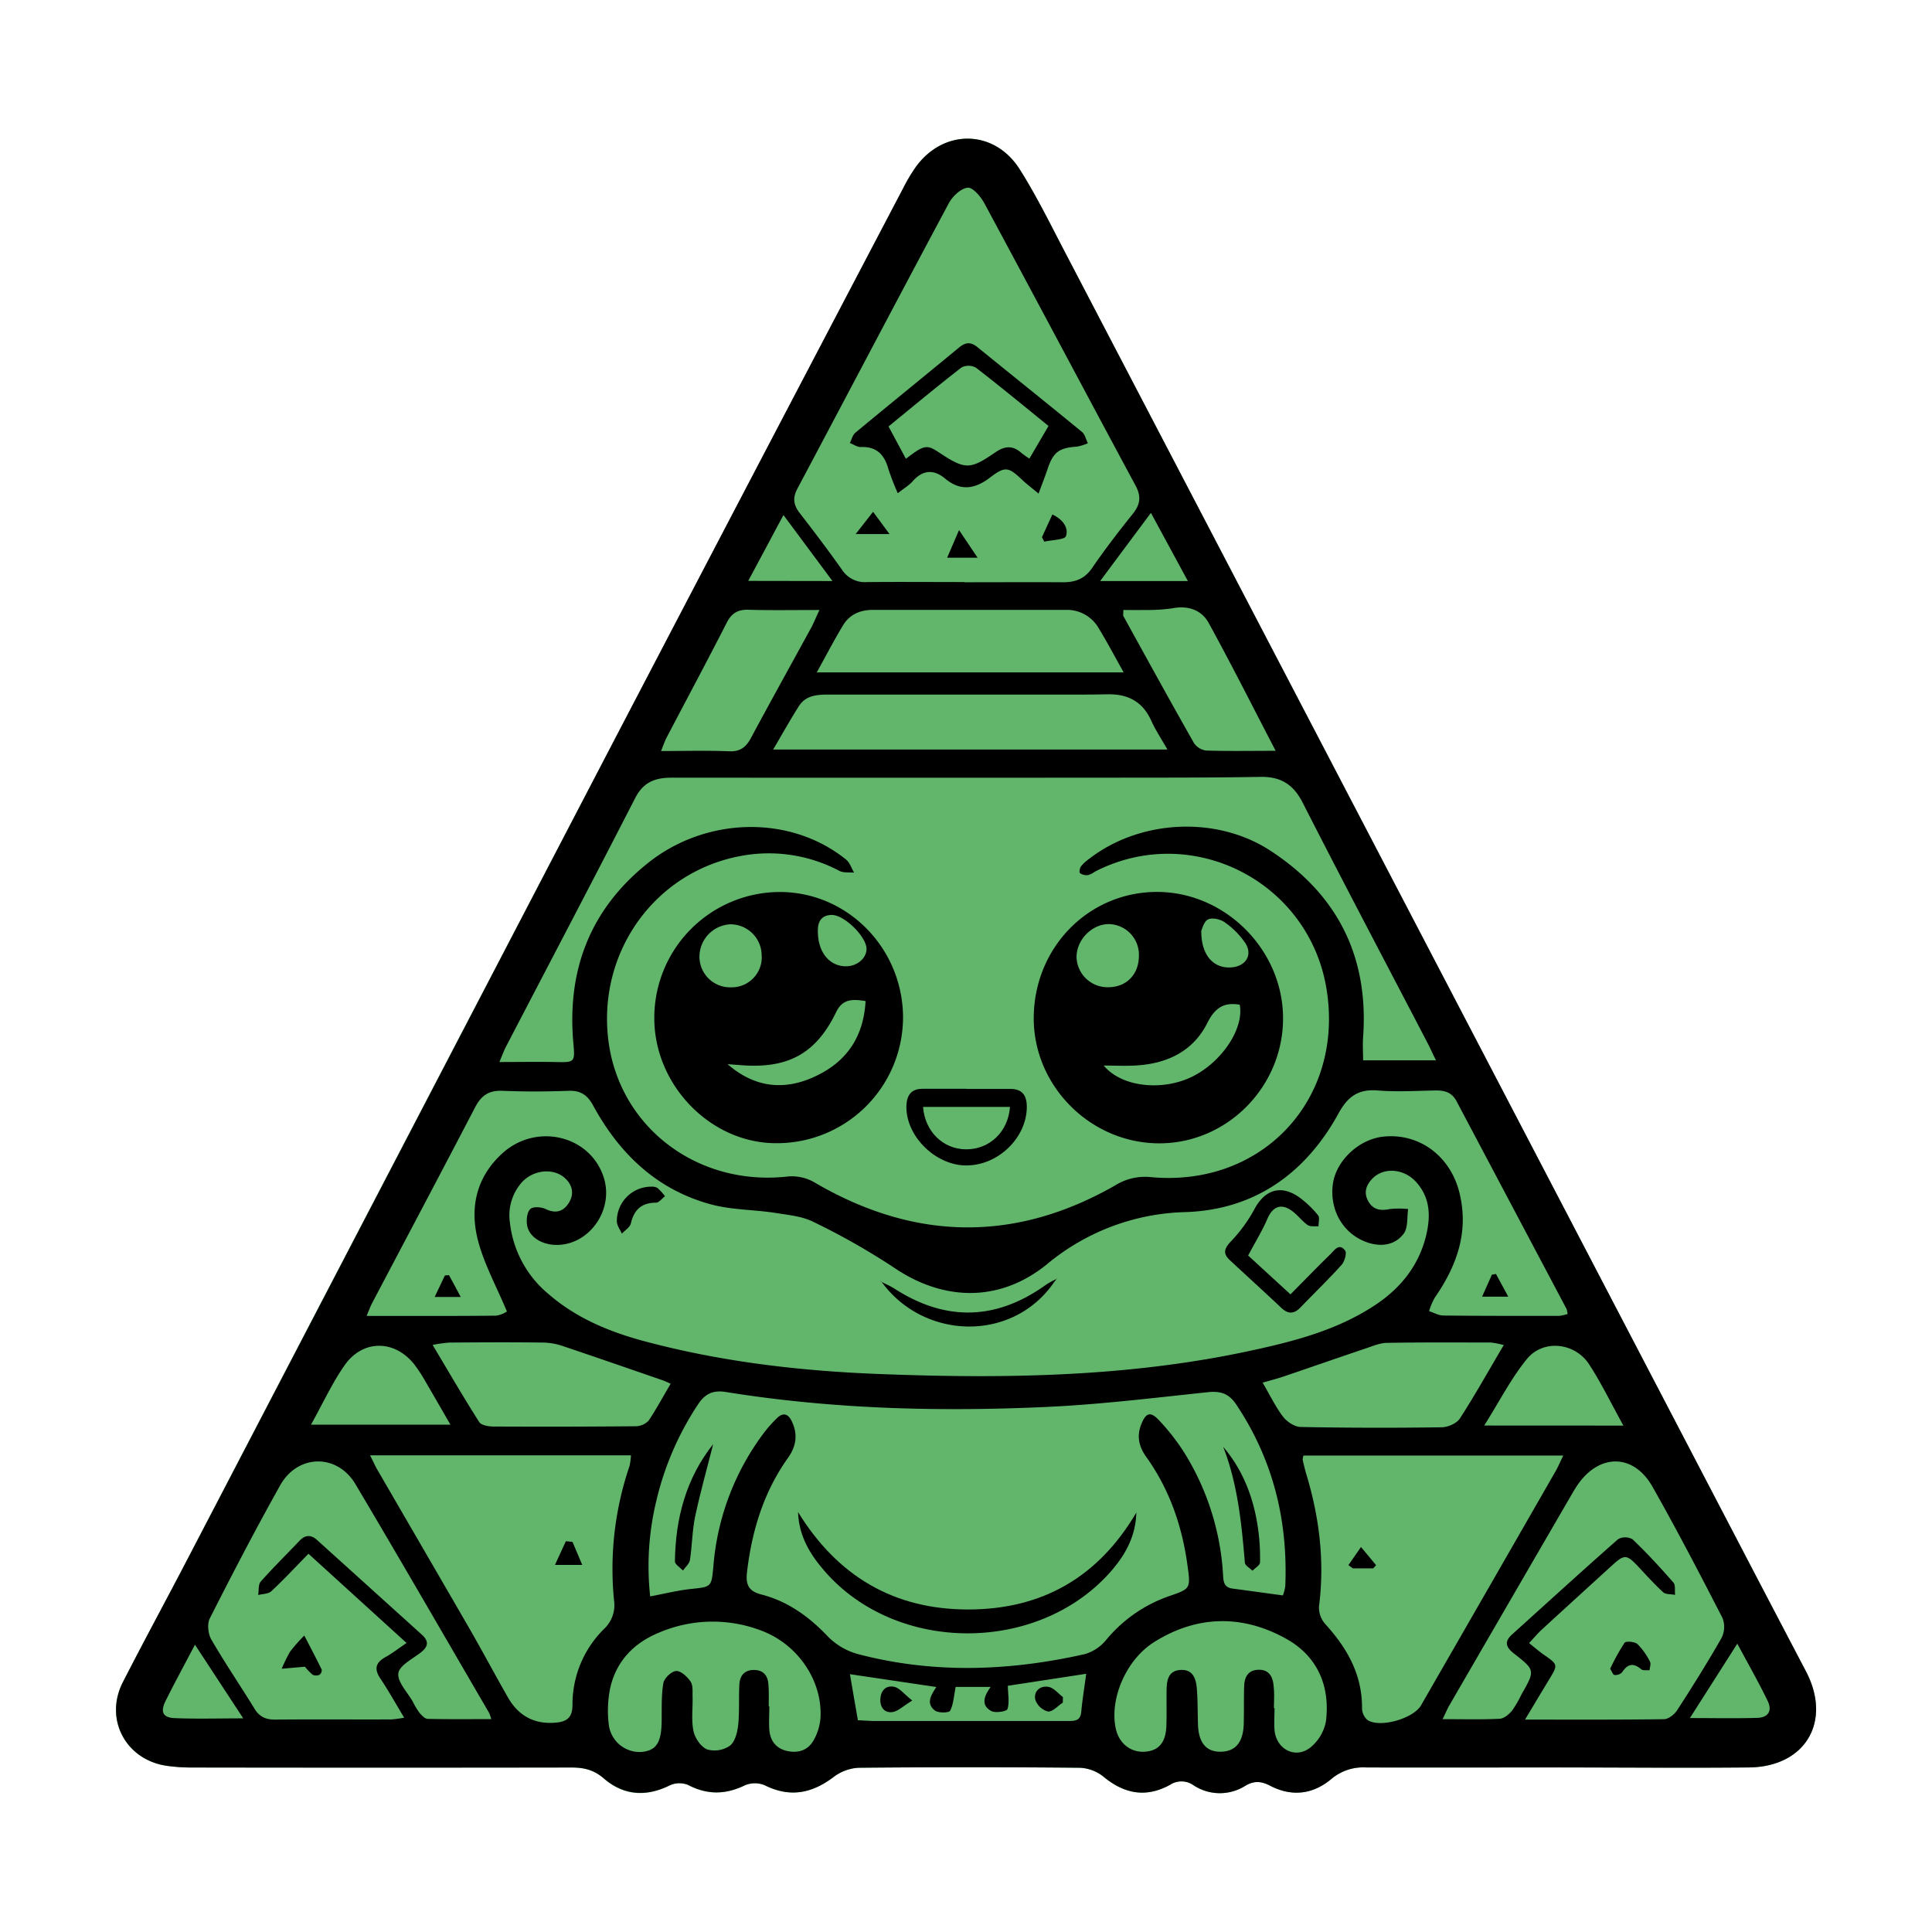 <svg id="Слой_1" data-name="Слой 1" xmlns="http://www.w3.org/2000/svg" viewBox="0 0 566.93 566.93"><defs><style>.cls-1{fill:#61b66c;}</style></defs><path class="cls-1" d="M529.93,490.41q-10.26-19.56-20.48-39.14Q410.65,262,311.84,72.69c-4-7.75-7.93-15.62-12.6-23-7.51-11.89-22.56-12-30.66-.47a51.06,51.06,0,0,0-3.51,5.93q-43,82.14-86,164.3Q116.9,338.58,54.87,457.77c-6.24,12-12.69,23.84-18.83,35.85-5.53,10.81.77,22.75,12.8,24.54a53.28,53.28,0,0,0,7.79.51q55.5,0,111,0c3.65,0,6.59.65,9.57,3.24,5.73,5,12.34,5.51,19.31,2a6.76,6.76,0,0,1,5.34-.14c5.67,3,11,2.89,16.74.11a7.5,7.5,0,0,1,5.79,0c7.37,3.67,13.8,2.42,20.17-2.39a13.31,13.31,0,0,1,7.36-2.74q32.46-.32,64.93,0a11.89,11.89,0,0,1,6.93,2.6c6.12,5.1,12.52,6.27,19.55,2.4a6.11,6.11,0,0,1,6.84.1,14,14,0,0,0,15.28.17c2.59-1.54,4.64-1.37,7.24,0,6.36,3.26,12.61,2.53,18-2a14.45,14.45,0,0,1,10.12-3.37c18.42.1,36.84,0,55.27,0v0c19,0,38.07.15,57.1,0C529.84,518.47,537.64,505.11,529.93,490.41ZM195.14,351c-.44.33-.88.81-1.32,1.2.44-.39.88-.87,1.32-1.2Zm162.42-55.11a7.77,7.77,0,0,1,6.22-1.09h0A7.77,7.77,0,0,0,357.56,295.91Zm-73.47,93.33a31.09,31.09,0,0,1-3.6-.24A31.09,31.09,0,0,0,284.09,389.24Zm25.93-14h0l-.26.36ZM256.2,150.18h0l.67.91Zm63-20.09c-.07-.14-.14-.29-.2-.44-.13-.3-.25-.61-.37-.92.12.31.24.62.37.92.06.15.13.3.2.44ZM82.67,489.68l.72-.07-.72.07Zm3-.26-1.54.13ZM75.76,468c.49-.13,1-.2,1.56-.29-.53.09-1.07.16-1.56.29Z"/><path d="M456.1,518.64c-18.43,0-36.85.06-55.27,0A14.45,14.45,0,0,0,390.71,522c-5.43,4.58-11.68,5.31-18,2-2.6-1.34-4.65-1.51-7.24,0a14,14,0,0,1-15.28-.17,6.11,6.11,0,0,0-6.84-.1c-7,3.87-13.43,2.7-19.55-2.4a11.89,11.89,0,0,0-6.93-2.6q-32.46-.3-64.93,0a13.31,13.31,0,0,0-7.36,2.74c-6.37,4.81-12.8,6.06-20.17,2.39a7.5,7.5,0,0,0-5.79,0c-5.71,2.78-11.07,2.85-16.74-.11a6.76,6.76,0,0,0-5.34.14c-7,3.47-13.58,2.91-19.31-2-3-2.59-5.92-3.24-9.57-3.23q-55.5.09-111,0a53.28,53.28,0,0,1-7.79-.51c-12-1.79-18.33-13.73-12.8-24.54,6.14-12,12.59-23.88,18.83-35.85Q117,338.63,179.06,219.46q42.9-82.21,86-164.3a51.06,51.06,0,0,1,3.51-5.93c8.1-11.49,23.15-11.42,30.66.47,4.67,7.37,8.56,15.24,12.6,23Q410.68,262,509.45,451.27q10.21,19.59,20.48,39.14c7.71,14.7-.09,28.06-16.73,28.23-19,.19-38.07,0-57.1,0Zm-309.57-207c6.08,0,11.13-.09,16.17,0,6,.13,6.06.2,5.54-5.63-1.87-21.25,4.85-39,21.62-52.54,17.12-13.87,42-14.46,58.4-1.25,1.11.89,1.6,2.56,2.38,3.86-1.44-.15-3.09.1-4.29-.51a44.29,44.29,0,0,0-28.61-4.46c-25.56,4.54-42.59,28.38-39.18,54.46,3.3,25.15,25.94,42.47,52.18,39.71a13.27,13.27,0,0,1,8.64,1.91c29.1,16.91,58.45,17.46,87.8.69a16.56,16.56,0,0,1,10.37-2.48c32.81,3.14,57-22.82,51.7-55.25-5.21-31.64-39.63-49-68-34.35a6.61,6.61,0,0,1-2,1,3.47,3.47,0,0,1-2.34-.59c-.27-.21-.06-1.49.31-2a11.37,11.37,0,0,1,2.36-2.17c14.93-11.57,37.41-12.73,53.21-2.41,19.72,12.87,28.9,31.12,27.2,54.72-.16,2.22,0,4.45,0,6.8h21.39c-1-2-1.67-3.54-2.43-5-12.26-23.53-24.66-47-36.71-70.65-2.76-5.39-6.48-7.63-12.37-7.53-13.35.23-26.71.22-40.07.23q-66.33.06-132.67,0c-4.92,0-8.34,1.3-10.75,6-12.46,24.3-25.17,48.47-37.78,72.7C147.92,308.17,147.48,309.44,146.53,311.67ZM460,385.59a8.23,8.23,0,0,0-.29-1.45q-16.16-30.51-32.3-61c-1.36-2.57-3.44-3.19-6.09-3.15-5.68.09-11.4.47-17,0s-8.77,1.66-11.52,6.69c-9.69,17.67-24.68,28.36-45,29a66,66,0,0,0-40.56,15.29c-14,11.38-30.52,10.83-45,.94a203.32,203.32,0,0,0-23.59-13.37c-3.28-1.65-7.28-2-11-2.6-6.33-1-12.9-.87-19-2.52-15.88-4.28-26.89-14.86-34.59-29-1.68-3.08-3.67-4.47-7.25-4.33-6.44.24-12.9.27-19.34,0-3.92-.17-6.17,1.28-8,4.74-10,19.2-20.13,38.29-30.21,57.43-.59,1.11-1,2.3-1.68,3.88,13.13,0,25.56.06,38-.07a7.69,7.69,0,0,0,3.17-1.23c-3.11-7.45-6.72-13.95-8.51-20.92-2.42-9.39-.56-18.33,7-25.33,10.05-9.32,26.17-5.45,30,7.18,2.94,9.8-4.93,20.19-14.76,19.51-4-.28-7.39-2.61-7.83-5.9-.21-1.53,0-3.7,1-4.62.79-.76,3.18-.58,4.43,0,3.18,1.57,5.48.6,7-2.06s.77-5.36-1.71-7.33c-3.48-2.75-9.26-1.94-12.44,1.8a14.64,14.64,0,0,0-3.3,11.6,31.75,31.75,0,0,0,11.32,20.95c8.06,7,17.64,11,27.8,13.76,22.48,6.05,45.46,8.77,68.66,9.69,36.88,1.45,73.66,1,110-6.91,12.48-2.71,24.79-5.93,35.66-13,7.74-5,13.32-11.79,15.47-20.94,1.3-5.58,1.13-11-3.08-15.57-3.58-3.87-9.46-4.29-12.74-.9-1.86,1.92-2.63,4.12-1.19,6.67s3.65,2.82,6.34,2.26a26.45,26.45,0,0,1,5.34,0c-.37,2.44,0,5.43-1.27,7.18-2.46,3.31-6.34,4-10.4,2.72-7.1-2.29-11.36-9.17-10.46-16.94.8-7,7.59-13.45,14.89-14.21,10.5-1.08,19.64,5.68,22.3,16.5,2.82,11.49-.79,21.45-7.26,30.77a19.74,19.74,0,0,0-1.66,3.94c1.4.45,2.79,1.28,4.19,1.29,11.36.13,22.72.1,34.08.1A16.24,16.24,0,0,0,460,385.59ZM190.79,468.45c4.41-.83,8.11-1.76,11.87-2.17,6.06-.64,6.11-.49,6.67-6.61a75,75,0,0,1,15-39.43,37.75,37.75,0,0,1,3.68-4.11c1.78-1.73,3.25-1.31,4.31.89,1.84,3.82,1.37,7.32-1.1,10.79-7.12,10-10.57,21.32-12,33.39-.44,3.57.27,5.69,4.19,6.69,7.79,2,14,6.5,19.55,12.35a19.59,19.59,0,0,0,8.84,5.15c22.13,5.8,44.36,5,66.5,0a12.59,12.59,0,0,0,6.25-4.12,41.74,41.74,0,0,1,18.66-12.95c6.14-2.11,6.17-2.2,5.27-8.82-1.56-11.59-5.25-22.35-12.09-31.93-2.1-2.92-2.91-6-1.53-9.53s2.74-3.95,5.23-1.29a63.2,63.2,0,0,1,7.34,9.38,76.05,76.05,0,0,1,11.44,35.55c.14,2,0,4.12,2.83,4.48,4.8.63,9.6,1.31,14.76,2a13.56,13.56,0,0,0,.7-2.79c.78-19.25-3.59-37.07-14.4-53.24-2.24-3.34-4.76-4-8.53-3.58-15.54,1.63-31.09,3.55-46.69,4.28-31.62,1.48-63.2.69-94.55-4.36-3.65-.59-6.06.46-8.11,3.56a87.25,87.25,0,0,0-12.33,28.57A81.46,81.46,0,0,0,190.79,468.45ZM283,170.8v.06c9.67,0,19.34-.06,29,0,3.65,0,6.35-1.07,8.52-4.25,3.72-5.44,7.76-10.68,11.89-15.83,2.2-2.74,2.54-5.09.8-8.31-14.83-27.56-29.48-55.22-44.33-82.77-1.07-2-3.41-4.76-4.91-4.62-2,.19-4.46,2.52-5.55,4.56-14.91,27.86-29.6,55.85-44.43,83.75-1.44,2.71-1.15,4.8.67,7.15,4.23,5.45,8.42,11,12.39,16.6a8,8,0,0,0,7.37,3.67C263.92,170.72,273.44,170.8,283,170.8ZM382.5,427.11a4.15,4.15,0,0,0-.24,1.25c.31,1.34.62,2.68,1,4,3.88,12.78,5.51,25.74,3.78,39.08a7.44,7.44,0,0,0,1.9,5.19c6.38,7,10.82,14.8,10.74,24.66a4.64,4.64,0,0,0,1.61,3.44c3.65,2.4,13.45-.42,15.7-4.31q19.73-34.29,39.43-68.6c.8-1.39,1.43-2.89,2.31-4.7Zm-273.9-.05c.83,1.65,1.38,2.87,2,4,9,15.52,18,31,27,46.56,3.9,6.77,7.57,13.68,11.45,20.47,3.11,5.44,7.82,8,14.17,7.39,3.31-.31,4.78-1.66,4.77-5.24a31.08,31.08,0,0,1,9.35-22.33,9.52,9.52,0,0,0,2.85-8.23,93.57,93.57,0,0,1,4.53-39.46,17.75,17.75,0,0,0,.43-3.17Zm35.57,77.4a17.9,17.9,0,0,0-.65-1.84c-13.05-22.38-26-44.86-39.22-67.11-5.41-9.07-17-8.82-22.12.41-7.18,12.84-14,25.91-20.62,39-.83,1.62-.48,4.58.48,6.24,4,6.9,8.5,13.49,12.67,20.29,1.47,2.39,3.36,3.18,6.09,3.15,11.35-.1,22.71,0,34.06-.05a31.71,31.71,0,0,0,3.74-.51c-2.53-4.2-4.62-7.95-7-11.51-1.9-2.85-1.34-4.69,1.57-6.3,1.94-1.07,3.71-2.47,6.13-4.11L90.52,455.94c-4,4.08-7.33,7.67-10.91,11-.87.81-2.54.76-3.85,1.1.22-1.32,0-3.05.72-3.9,3.66-4.14,7.6-8,11.4-12,1.71-1.81,3.39-1.84,5.19-.21l30.73,27.76c2.12,1.92,1.88,3.51-.35,5.24-2.43,1.88-6.31,3.84-6.56,6.1-.29,2.59,2.7,5.56,4.27,8.36a21.49,21.49,0,0,0,1.88,3.15c.66.78,1.62,1.83,2.47,1.85C131.56,504.53,137.63,504.46,144.17,504.46Zm303.34.14c14.44,0,27.6.07,40.75-.12,1.33,0,3.08-1.39,3.88-2.62,4.5-6.95,8.91-14,13-21.16a7.23,7.23,0,0,0,.32-5.89c-6.65-12.95-13.38-25.88-20.56-38.55-5.49-9.7-15.47-9.81-21.87-.67-.61.88-1.17,1.8-1.71,2.73q-18,31-36,62.07c-.64,1.1-1.12,2.29-2,4.08,6.09,0,11.43.15,16.75-.11,1.25-.06,2.69-1.27,3.59-2.33a30.9,30.9,0,0,0,2.77-4.75c4.06-7.11,4.11-7.16-2.19-12.08-2.28-1.78-2.94-3.41-.56-5.56,10.36-9.35,20.67-18.77,31.16-28a4.34,4.34,0,0,1,4.22.06c4.21,4,8.17,8.32,12,12.7.66.76.34,2.38.48,3.6-1.19-.24-2.74-.08-3.5-.78-2.61-2.37-4.95-5-7.38-7.59-3.31-3.5-4-3.55-7.47-.4q-10.38,9.45-20.73,18.93c-1.2,1.1-2.25,2.37-3.76,4,1.69,1.33,2.91,2.42,4.24,3.34,4.3,3,4.31,2.95,1.5,7.57C452.32,496.56,450.23,500.07,447.51,504.6ZM226.88,219.94H342.57c-1.81-3.18-3.51-5.72-4.75-8.47-2.54-5.63-6.89-7.86-12.87-7.73-6.29.13-12.58.08-18.87.08q-31.53,0-63.07,0c-3.35,0-6.59.27-8.56,3.36C231.92,211.13,229.63,215.26,226.88,219.94Zm-1.3,280.76h.17c0,2.3-.15,4.61,0,6.9.26,3.22,2,5.5,5.22,6.21s6-.17,7.65-2.92a15.6,15.6,0,0,0,2.15-6.85c.59-10.79-6.57-21.39-17.08-25.44a40,40,0,0,0-30.51.57c-7.21,3-12.28,8.29-14.07,15.95a32.83,32.83,0,0,0-.41,11.36,9.14,9.14,0,0,0,9.54,7.62c4.29-.41,5.8-2.67,5.91-8.72.07-3.83-.13-7.72.5-11.46.24-1.45,2.38-3.5,3.76-3.58s3.27,1.68,4.24,3.11c.75,1.12.54,3,.58,4.48.09,3.37-.41,6.85.28,10.09.43,2.05,2.22,4.62,4,5.34a8,8,0,0,0,6.67-1.09c1.51-1.16,2.2-3.93,2.43-6.08.43-3.95.13-8,.36-12,.15-2.64,1.68-4.26,4.5-4.15,2.61.11,3.85,1.73,4,4.17C225.67,496.39,225.58,498.55,225.58,500.7Zm148.25.56H374c0,2.14-.16,4.31,0,6.44.52,5.69,6.25,8.6,10.63,5a13,13,0,0,0,4.45-7.56c1.31-10.36-2.49-19.12-11.58-24.21-12.85-7.2-26.22-7-38.84.93-8.41,5.31-13.18,17-11.2,25.56,1,4.3,4.48,6.95,8.67,6.59,4-.34,6-2.8,6.14-7.7.11-3.53,0-7.06.06-10.59.06-2.75.56-5.44,4-5.68,3.71-.26,4.63,2.52,4.87,5.42.28,3.51.22,7,.34,10.57.18,5.4,2.44,8.08,6.72,8s6.55-2.77,6.71-8.16c.1-3.68,0-7.36.12-11,.06-2.8,1.2-4.85,4.29-4.89s4.18,2.18,4.36,4.86C374,497,373.83,499.11,373.83,501.26ZM239.67,197.31h90.06c-2.7-4.82-4.91-9-7.38-13.06a10.71,10.71,0,0,0-9.64-5.28q-28.33,0-56.65,0c-3.61,0-6.72,1.33-8.62,4.44C244.82,187.71,242.51,192.2,239.67,197.31ZM441.26,394.7a24.15,24.15,0,0,0-3.83-.75c-10.11,0-20.23-.08-30.34.1-2.07,0-4.15.9-6.17,1.58-8.1,2.73-16.18,5.55-24.28,8.3-1.93.65-3.92,1.16-6.13,1.8,2.19,3.74,3.79,7.1,6,10,1.14,1.48,3.37,2.95,5.13,3q20.69.41,41.38.09c1.84,0,4.43-1.13,5.37-2.58C432.8,409.42,436.75,402.34,441.26,394.7ZM196.79,406.07a22.89,22.89,0,0,0-2.23-1c-9.66-3.33-19.33-6.69-29-9.94a19.35,19.35,0,0,0-5.78-1.16c-9.34-.12-18.69-.08-28,0a41.78,41.78,0,0,0-4.83.69c4.82,8.06,9.09,15.43,13.66,22.61.6.95,2.68,1.32,4.09,1.33q20.91.11,41.82-.08a5.33,5.33,0,0,0,3.83-1.67C192.64,413.42,194.59,409.78,196.79,406.07ZM240.47,179c-7.52,0-14.21.13-20.89-.07-3.22-.09-5,1.12-6.43,4-5.71,11.19-11.65,22.26-17.48,33.39-.6,1.13-1,2.37-1.69,4.06,7.12,0,13.56-.19,20,.08,3.32.14,5-1.29,6.43-4,5.87-10.93,11.9-21.78,17.85-32.67C238.93,182.43,239.48,181.07,240.47,179Zm133.89,41.37c-6.91-13.27-13.07-25.54-19.68-37.56-2.15-3.9-6.12-5.2-10.76-4.29a52.16,52.16,0,0,1-8.22.47c-2,.07-4,0-6.06,0,0,1.19-.11,1.55,0,1.78,6.87,12.46,13.71,24.93,20.73,37.29a5.11,5.11,0,0,0,3.67,2.19C360.45,220.44,366.86,220.32,374.36,220.32ZM91.26,418.06h40.92c-2.71-4.7-5-8.67-7.29-12.6a46,46,0,0,0-3.25-5c-5.77-7.38-15.18-7.49-20.55.21C97.45,405.88,94.77,411.76,91.26,418.06Zm385.12.27c-3.65-6.57-6.5-12.51-10.08-18-4.21-6.41-13.48-7.39-18.26-1.52-4.65,5.71-8.05,12.43-12.51,19.5ZM251.74,504.79c1.69.08,3.34.21,5,.22h56.61c1.9,0,3.68.05,3.93-2.64.33-3.61.92-7.19,1.46-11.21l-23,3.52c.05,2.61.52,4.9-.11,6.84-.23.69-3.56,1.23-4.76.56-3.2-1.77-2-4.51-.17-7.07H280.43c-.53,2.65-.63,5.06-1.62,7-.31.62-3.44.71-4.45-.06-2.82-2.14-1-4.72.4-6.91l-25.35-3.76C250.19,495.84,250.93,500.15,251.74,504.79ZM509.8,482.32l-13.91,21.83c7.33,0,13.57.14,19.8-.06,3.2-.1,4.43-2.07,3-5C516.07,493.67,513.06,488.4,509.8,482.32Zm-452.59.3c-3.14,6-6,11.2-8.64,16.55-1.57,3.2-.78,4.84,2.68,5,6.39.27,12.8.07,20.13.07ZM348.57,170.5l-10.84-20c-5.11,6.86-9.76,13.09-14.89,20Zm-104.29,0L229.9,151.13c-3.62,6.78-6.83,12.77-10.34,19.33Z"/><path d="M339.41,261.73c20-.07,37,16.88,37.09,36.94s-16.19,36.67-36,36.83c-20.2.17-37.14-16.56-37.16-36.68C303.36,278.18,319.28,261.8,339.41,261.73Zm-15.55,50.94c5.53,6.59,17.79,7.52,26.39,3.06s14.86-14.15,13.53-20.91c-4.65-.8-7.29.95-9.51,5.38-4.11,8.21-11.65,11.85-20.64,12.44C330.32,312.86,327,312.67,323.86,312.67Zm10.34-32.13a9,9,0,0,0-8.73-9.37c-5.06-.07-9.68,4.69-9.56,9.84a9.1,9.1,0,0,0,9.47,8.68C330.59,289.62,334.18,285.9,334.2,280.54Zm18.31-7.46c-.09,7.33,3.7,11.29,9.05,10.77,4.06-.4,6.06-3.66,3.89-7.08a23.78,23.78,0,0,0-6-6.09c-1.26-.92-3.63-1.48-4.91-.9S352.79,272.57,352.51,273.08Z"/><path d="M192,298.65a36.92,36.92,0,0,1,36.83-36.9c20,0,36.21,16.68,36.16,37a37,37,0,0,1-37.08,36.71C208.62,335.57,191.93,318.45,192,298.65Zm62-4.89c-4-.66-6.79-.57-8.62,3.2-5.82,12.05-13.9,16.56-27.33,15.65l-4.55-.34c8.17,7.11,17.05,7.82,26.19,3.36C248.51,311.35,253.41,304.23,254,293.76Zm-30.5-13.1a9.17,9.17,0,0,0-9.17-9.43,9.55,9.55,0,0,0-9.08,9.24,9,9,0,0,0,9.3,9.25A8.81,8.81,0,0,0,223.53,280.66ZM240,272.75c-.19,6.62,3.41,10.81,8.23,10.8,3.27,0,6-2.31,6.05-5.07,0-3.57-6.45-10-10.22-10C240.54,268.55,240.05,271.13,240,272.75Z"/><path d="M283.59,319.53c4.29,0,8.58,0,12.87,0,3.44,0,4.84,1.83,4.85,5.24,0,9.13-8.51,17.37-18,17.22-9.05-.14-17.64-8.86-17.33-17.58.12-3,1.42-4.93,4.74-4.91,4.29,0,8.59,0,12.88,0Zm12.78,5.28H270.86c.56,7.27,5.89,12.38,12.55,12.45C290.31,337.33,295.84,332.19,296.37,324.81Z"/><path d="M366.26,368.42l12.42,11.4c4.12-4.16,7.84-8,11.66-11.73,1.21-1.18,2.6-3.46,4.37-1.13.56.74-.15,3.18-1,4.17-3.9,4.32-8.09,8.38-12.14,12.57-1.85,1.91-3.6,1.95-5.55.11-5-4.72-10.13-9.37-15.18-14.07-2-1.88-1.62-3.34.27-5.36A44.07,44.07,0,0,0,368,355c3.15-6,8-7.54,13.51-3.47a29.53,29.53,0,0,1,5.27,5.09c.55.67.11,2.14.13,3.25-1.08-.1-2.4.15-3.18-.39-1.61-1.12-2.83-2.81-4.41-4-3.32-2.53-5.87-1.51-7.46,2.28C370.42,361.12,368.45,364.27,366.26,368.42Z"/><path d="M309.37,376.17C297.22,394,271,393.29,258.59,376l-.07.08c1.33.69,2.73,1.28,4,2.09q22.62,14.55,44.52-1.24a22.35,22.35,0,0,1,2-1.15Z"/><path d="M191.07,348.22a3.68,3.68,0,0,1,1.8.33,16.77,16.77,0,0,1,2.27,2.47c-.88.66-1.76,1.89-2.63,1.9-4.26,0-6.43,2.06-7.39,6.09-.27,1.14-1.73,2-2.64,3-.51-1.17-1.42-2.33-1.47-3.52A10.09,10.09,0,0,1,191.07,348.22Z"/><path d="M442.59,380.5h-7.68c1.16-2.59,2-4.53,2.88-6.46l1.19-.21Z"/><path d="M135.19,380.58h-7.64l3-6.31,1.2-.08C132.77,376,133.74,377.86,135.19,380.58Z"/><path d="M258.59,376l-.31-.12.24.2Z"/><path d="M310.23,375.18l-.08-.08Z"/><path d="M309,375.79l1.25-.61-.08-.08-.78,1.07Z"/><path d="M333.45,443.85c-.16,6.68-3,12-7,16.73-21.13,24.77-63.26,25-84.55.37-4.23-4.88-7.49-10.26-7.72-17.25,11.51,18.69,27.95,28.58,49.89,28.59Q316.7,472.29,333.45,443.85Z"/><path d="M358.94,424.55c6,7.08,9.05,15.36,10.27,24.34a60.35,60.35,0,0,1,.53,9.59c0,.83-1.44,1.63-2.21,2.44-.77-.78-2.15-1.51-2.23-2.35C364.32,447,363.2,435.54,358.94,424.55Z"/><path d="M209.27,423.78c-1.78,7.06-3.77,14.08-5.28,21.2-.88,4.18-.87,8.54-1.53,12.78-.17,1.11-1.34,2.08-2.05,3.11-.82-.9-2.37-1.81-2.36-2.7C198.21,445.54,201.32,433.79,209.27,423.78Z"/><path d="M304.76,144.84c-2.25-1.87-3.58-2.86-4.78-4-4-3.8-5-4.13-9.4-.75s-8.65,4.17-13.24.35c-3.4-2.83-6.63-2.56-9.61.88-1,1.11-2.31,1.87-4.28,3.41a73.9,73.9,0,0,1-2.76-7.11c-1.17-4.22-3.48-6.65-8.16-6.44-1,0-2.09-.77-3.15-1.19.52-1,.8-2.31,1.6-3,10.14-8.41,20.38-16.7,30.53-25.08,1.86-1.54,3.42-1.58,5.29-.06,10.22,8.31,20.51,16.53,30.69,24.89.89.73,1.17,2.2,1.74,3.33a14.8,14.8,0,0,1-3.26,1c-5.22.34-6.93,1.62-8.59,6.62C306.67,139.82,305.85,141.88,304.76,144.84ZM307.68,125c-6.67-5.41-13.87-11.37-21.26-17.08a4.5,4.5,0,0,0-4.26-.1c-7.38,5.73-14.56,11.71-21.43,17.32l5.1,9.49c5.25-4.05,6.11-4.22,9.5-2,7.9,5.24,9.22,5.29,16.8.07,2.63-1.81,5-2.07,7.5.13a26.56,26.56,0,0,0,2.44,1.74Z"/><path d="M305.75,157.64l3.06-6.67c3.08,1.43,4.81,3.9,4,6.34-.36,1.11-4.16,1.12-6.39,1.63Z"/><path d="M277.94,163.65l3.48-8.1,5.44,8.1Z"/><path d="M251.09,156.72c2.16-2.77,3.63-4.66,5.11-6.54l4.82,6.54Z"/><path d="M395.68,459.27l3.69-5.31q2.2,2.67,4.43,5.32l-.83.94h-6Z"/><path d="M168,452.45l2.85,6.76h-8l3.2-6.95Z"/><path d="M89.47,489.08l-6.8.6a44.06,44.06,0,0,1,2.44-5,49.18,49.18,0,0,1,4.18-4.74c1.95,3.76,3.59,6.85,5.11,10a1.67,1.67,0,0,1-.65,1.51,2.44,2.44,0,0,1-2,0A17.45,17.45,0,0,1,89.47,489.08Z"/><path d="M472.49,489.7a61.93,61.93,0,0,1,4.22-7.64c.4-.56,3-.34,3.8.39a19.6,19.6,0,0,1,3.67,5.17c.34.62-.07,1.66-.14,2.51-.83-.08-1.93.14-2.45-.3-2.33-2-4-1.54-5.62.91a2.73,2.73,0,0,1-2.23.77C473.3,491.46,473,490.44,472.49,489.7Z"/><path d="M311.88,499.61c-1.47.95-3,2.76-4.37,2.62a5.46,5.46,0,0,1-3.71-3.46c-.55-2.49,1.43-4.2,3.87-3.77,1.54.27,2.84,1.93,4.24,3Z"/><path d="M267.69,499c-2.69,1.65-4.1,3.11-5.7,3.38-2.31.38-3.72-1.22-3.66-3.64.06-2.59,1.58-4.29,4.08-3.76C264,495.33,265.21,497.05,267.69,499Z"/></svg>